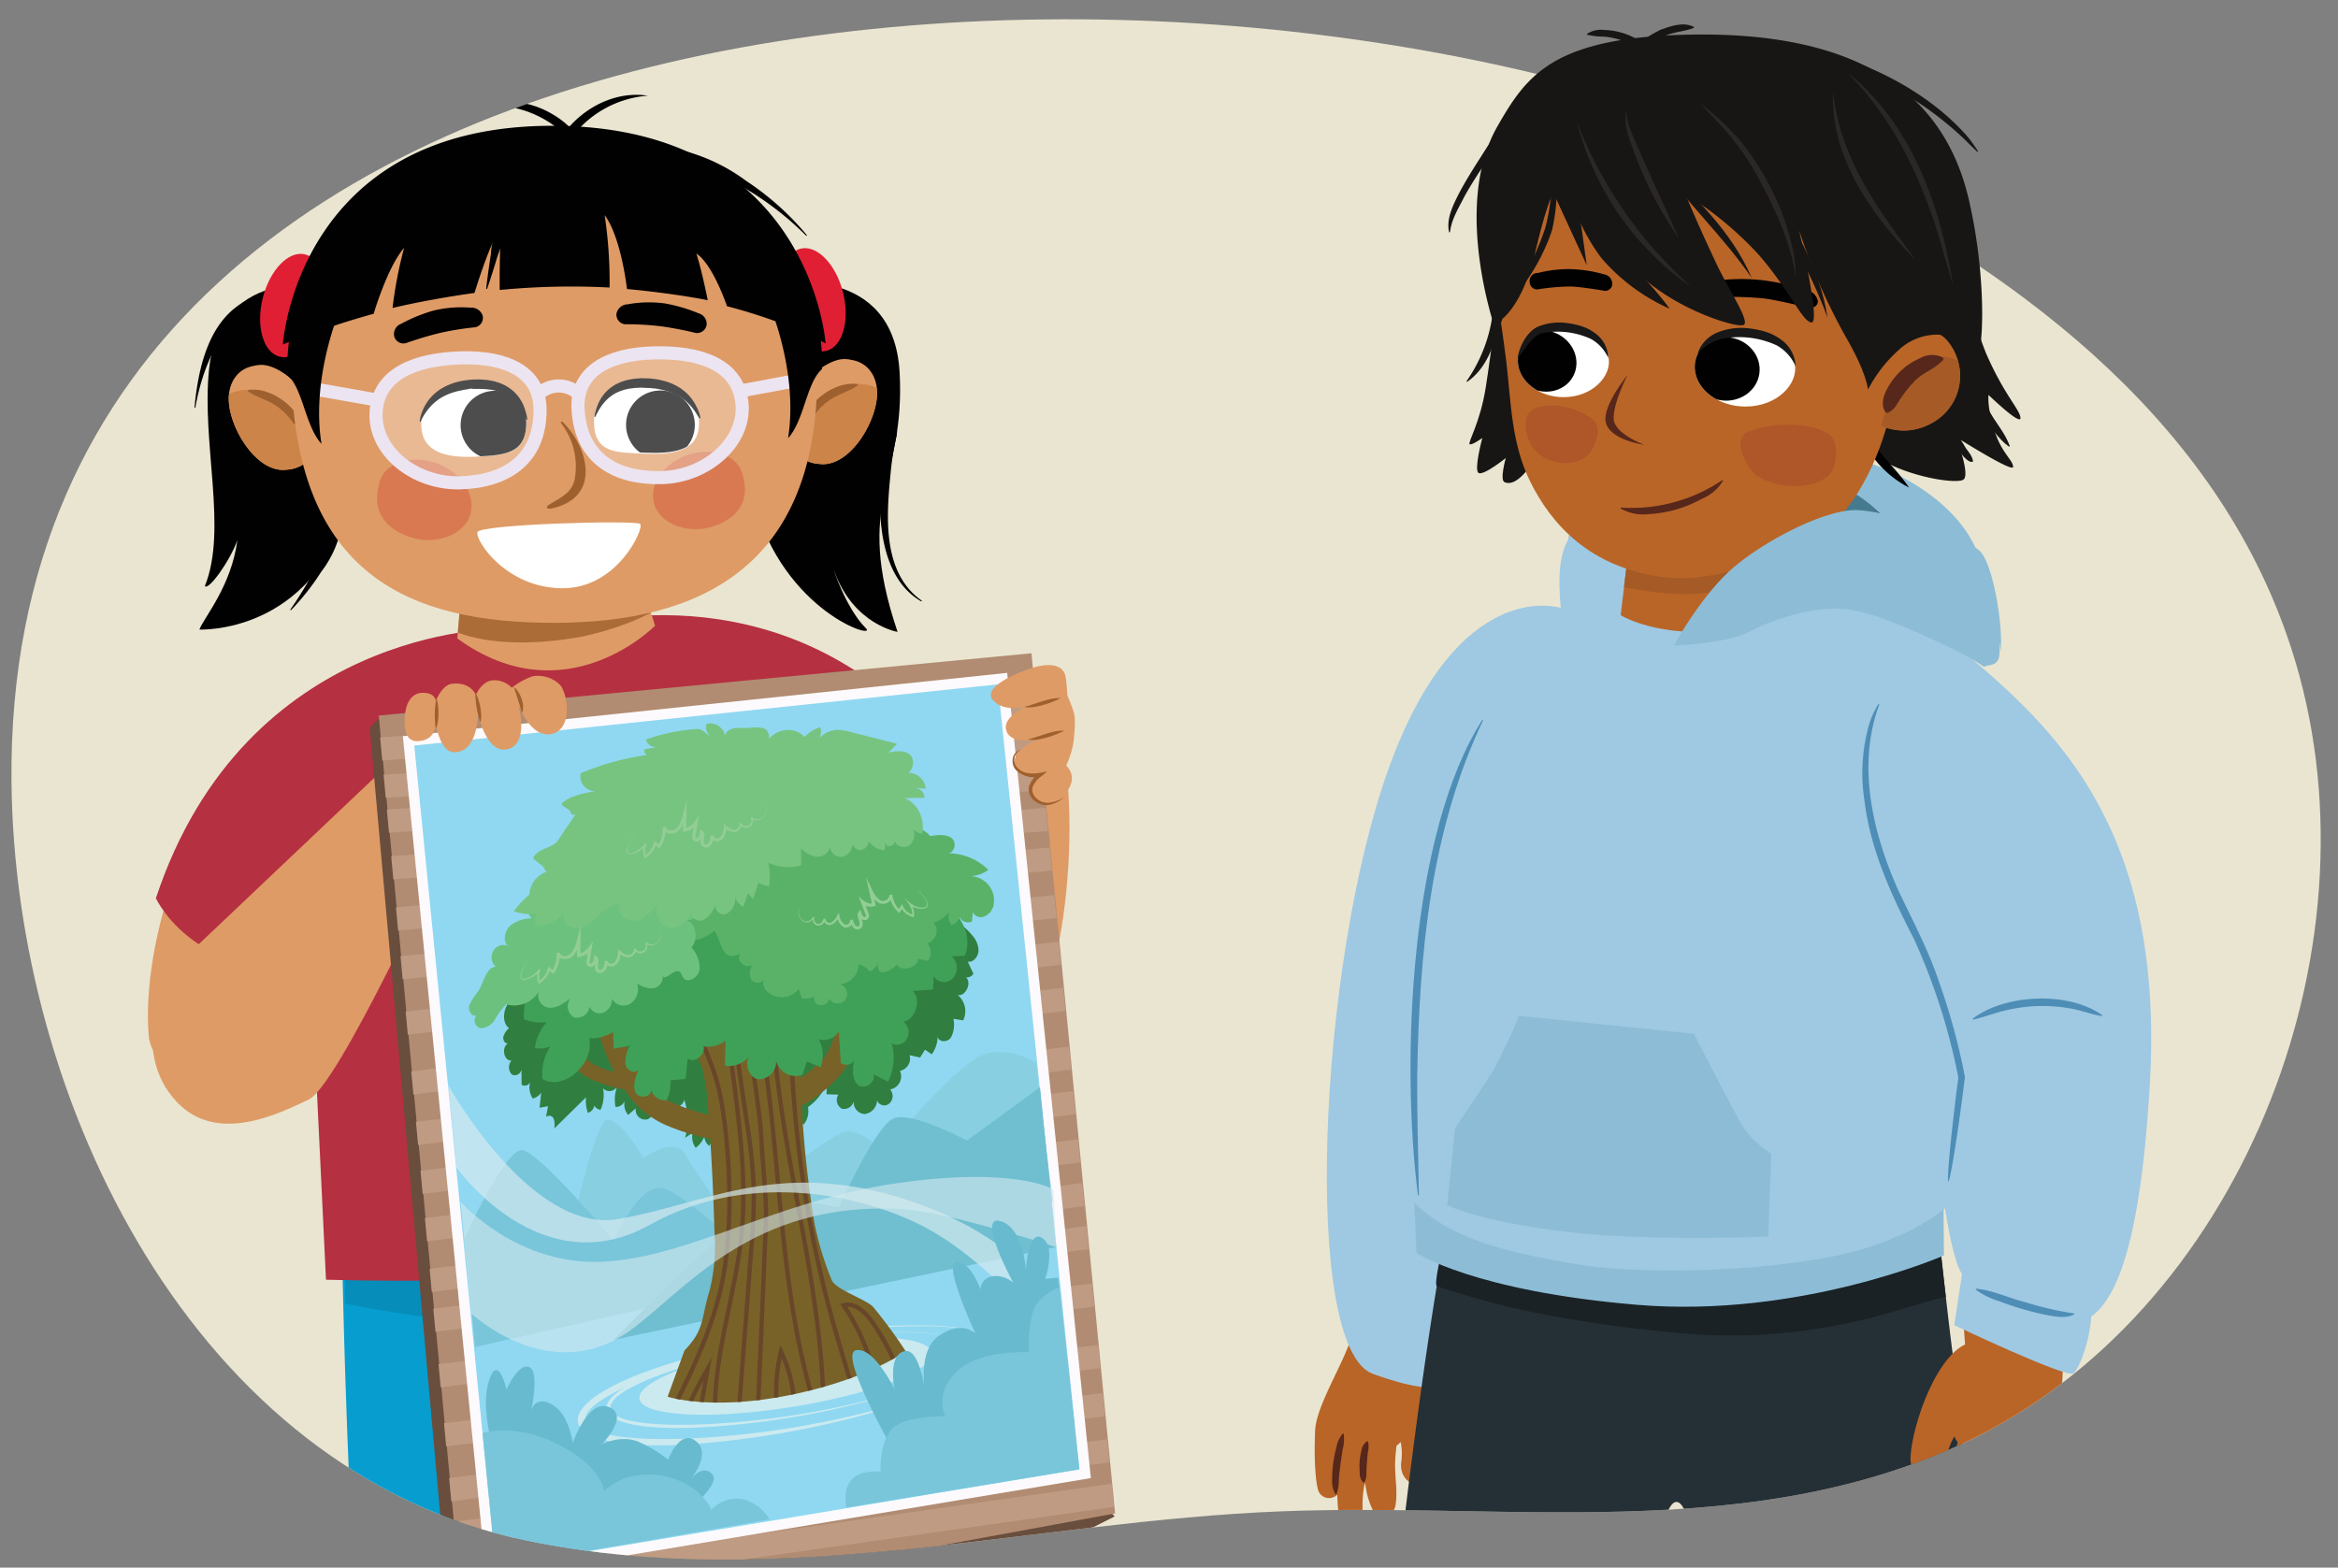 <svg xmlns="http://www.w3.org/2000/svg" xmlns:xlink="http://www.w3.org/1999/xlink" width="380" height="254.84" viewBox="0 0 380 254.84"><rect x="0" y="0" width="380" height="254.84" fill="#808080" stroke="none"/><defs><clipPath id="a"><path d="M376.148-164.088a147.286,147.286,0,0,1-10.586,63.451c-11.22,27.288-38.013,48.267-68.819,53.4-34.69,5.782-69.541-7.423-104.7-9.638C153-59.334,112.683-48.285,75.234-58.913A101.319,101.319,0,0,1,20.739-97.078c-17.471-24.578-22.1-55.608-19.074-85,3.2-31.07,17.97-61.152,44.145-81.019C89.4-296.184,158.363-299.221,212.123-296.35c37.539,2,83.8,10.186,113.824,33.126,28.057,21.437,44.858,54.557,49.171,87.8Q375.85-169.773,376.148-164.088Z" fill="none"/></clipPath><clipPath id="b"><polygon points="283.001 -307.499 331.347 -6.773 87.579 24.361 42.954 -290.628 283.001 -307.499" fill="none"/></clipPath><clipPath id="c"><path d="M255.93,245.85c-15.855.067-31.817-.771-47.5-.164-41.258,1.6-81.272,13.291-122.682,4.78C31.692,239.358,2.344,179.16,1.867,127.021.579-13.821,211.876-16.446,299.885,30.227c32.662,17.322,63.636,41.947,73.858,79.671,12.9,47.6-11.324,105.917-56.774,125.692C297.377,244.114,276.744,245.762,255.93,245.85Z" fill="none"/></clipPath><clipPath id="d"><path d="M137.979,198.66s8.867,51.627,13.726,114.571c0,0-16.085,16.231-34.828,4.169L93.2,204.748Z" fill="none"/></clipPath><clipPath id="e"><path d="M104.494,95.382l1.97,6.338s-14.587,19.427-32.14,2.07l1.105-12.946,26.783-2.786Z" fill="none"/></clipPath><clipPath id="f"><path d="M138.318,58.5a3.376,3.376,0,0,0-.851-.118c-1.628-.132-3.807,1.121-5.065,2.311a13.667,13.667,0,0,0-4.045,6.532,8.665,8.665,0,0,0,.843,6.2,5.413,5.413,0,0,0,3.89,1.992c4.7.679,9.015-6.135,9.434-10.782C142.816,61.416,141.181,58.909,138.318,58.5Z" fill="none"/></clipPath><clipPath id="g"><path d="M41.4,59.453a3.166,3.166,0,0,1,.852-.122c1.626-.137,3.811,1.107,5.072,2.293a13.631,13.631,0,0,1,4.067,6.517,8.651,8.651,0,0,1-.821,6.2,5.413,5.413,0,0,1-3.882,2.007c-4.7.694-9.035-6.1-9.472-10.75C36.913,62.388,38.539,59.874,41.4,59.453Z" fill="none"/></clipPath><clipPath id="h"><path d="M85.529,68.848c-.046,5.061-3.779,5.175-8.482,5.38s-8.227-.755-8.558-4.638c-.405-4.8,3.641-7.486,8.347-7.69S85.575,64.1,85.529,68.848Z" fill="none"/></clipPath><clipPath id="i"><path d="M96.548,68.677c.066,5.059,3.53,4.724,8.235,4.912s8.489-.347,8.8-4.232c.392-4.8-3.664-7.471-8.369-7.658S96.485,63.931,96.548,68.677Z" fill="none"/></clipPath><clipPath id="j"><polygon points="167.579 106.698 181.175 246.522 75.391 265.988 61.498 116.836 167.579 106.698" fill="none"/></clipPath><clipPath id="k"><path d="M111.252,219.536l-2.744,7.522s7.171,2.35,20.092-.314c12.861-2.652,18.583-7.11,18.583-7.11a80.661,80.661,0,0,0-5.269-7.173c-1.129-1.219-5.96-2.765-6.717-4.313a51.819,51.819,0,0,1-2.77-9,172.717,172.717,0,0,1-2.121-19.371,23.674,23.674,0,0,0,5.909-4.618c4.574-4.855,4.288-14.894,4.24-16.024l-3.839.527c.107,2.51-.213,9.653-2.947,12.553a20.2,20.2,0,0,1-3.552,3.01q-.111-4.04-.04-8.1c-3.25-1.33-6.575-2.677-10.13-2.785-2.605-.079-8.349.584-7.921,4.357.189,1.666,1.756,3.524,2.191,5.23a37.157,37.157,0,0,1,.878,6.338c.024.319.043.638.066.956a32.57,32.57,0,0,1-5.912-1.991,10.8,10.8,0,0,1-3.554-2.686l-.033-1.529a10.611,10.611,0,0,1-1.161.027c-3.532-4.973-4.827-11.95-4.844-12.046l-1.676.489-1.677.487a40.415,40.415,0,0,0,3.543,10.344,20.49,20.49,0,0,1-2.838-1.025c-4.494-2.012-5.993-10.053-6.007-10.134l-2.094.608c.068.377,1.715,9.25,7.175,11.691a22.25,22.25,0,0,0,5.415,1.639,15.446,15.446,0,0,0,6.266,5.6,35.58,35.58,0,0,0,7.67,2.433q.485,7.581.691,15.186a29.937,29.937,0,0,1-.822,9.58C113.886,214.546,114.557,216.094,111.252,219.536Z" fill="none"/></clipPath><clipPath id="l"><path d="M283.11,54.062c5.181.518,8.062,2.382,8.6,5.107.616,3.135-2.766,6.938-8.048,6.922-4.355-.012-8.028-2.755-8.209-6.189S278.756,53.627,283.11,54.062Z" fill="#fff"/></clipPath><clipPath id="m"><path d="M253.629,53.445c4.7.446,7.315,2.151,7.809,4.666.568,2.9-2.485,6.433-7.273,6.453-3.947.016-7.286-2.5-7.461-5.67S249.681,53.071,253.629,53.445Z" fill="#fff"/></clipPath></defs><g clip-path="url(#a)"><polygon points="331.347 -6.773 323.347 -3.323 83.208 26.619 39.97 -287.499 42.954 -290.628 331.347 -6.773" fill="#694d3d"/><polygon points="283.093 -308.556 331.439 -7.83 87.671 23.303 43.046 -291.685 283.093 -308.556" fill="#b18c72"/><g clip-path="url(#b)"><polyline points="293.802 -291.573 33.35 -279.944 36.062 -267.488 295.357 -276.72 296.795 -265.665 34.922 -255.545 37.779 -239.67 298.784 -251.586 300.116 -237.963 38.61 -222.026 41.119 -205.48 305.391 -221.606 306.615 -205.416 45.457 -186.582 50.096 -166.02 308.935 -189.525 312.684 -168.927 49.924 -148.739 50.646 -131.732 313.245 -153.242 316.882 -136.414 51.714 -115.414 54.415 -97.807 319.089 -121.139 321.847 -105.991 57.321 -84.245 61.214 -65.203 323.834 -85.63 328.356 -63.932 64.408 -44.852 67.855 -25.694 331.999 -47.069 334.426 -30.584 68.266 -10.44 71.261 8.801 338.405 -15.024" fill="none" stroke="#be9b82" stroke-miterlimit="10" stroke-width="7.429"/></g><polygon points="96.713 2.769 54.206 -282.952 272.671 -300.055 319.132 -22.382 96.713 2.769" fill="#90d7f1" stroke="#fcfafc" stroke-miterlimit="10" stroke-width="3.345"/></g><g clip-path="url(#c)"><rect x="-3.176" y="-3.524" width="389.356" height="262.162" fill="#eae5d0"/><path d="M137.979,198.66s8.867,51.627,13.726,114.571c0,0-16.085,16.231-34.828,4.169L93.2,204.748Z" fill="#079dce"/><path d="M100.473,233.755a577.989,577.989,0,0,0-.815,83.015S88,331.212,63.371,317.157c0,0-6.285-33.052-7.832-116.716l48.041,2.746Z" fill="#079dce"/><path d="M139.2,210.25c-11.921,4.241-43.042,9.58-83.08,1.691l-.188-14.227,81.848-1.978Z" fill="#07779c" opacity="0.4"/><g clip-path="url(#d)"><path d="M146.853,251.988c.212,31.749.395,56.137-2.116,68.817l11.588-5.541Z" fill="#07779c" opacity="0.4"/></g><path d="M61.775,125.986c1.516,8.364-3.566,30.363-17.414,50.929-4.666,4.393-19.6-1.312-20.191-8.524-1.3-15.72,7.37-39.291,16.148-46.149C51.3,113.663,61.17,122.648,61.775,125.986Z" fill="#df9b65"/><path d="M127.107,123.286s16.517,57.773,35.584,51.906-5.025-50.782-19.616-57.936S127.107,123.286,127.107,123.286Z" fill="#df9b65"/><path d="M141.783,198.2c-26.5,8.957-58.559,10.619-88.8,9.837l-3.137-65.177c3.012-21.951,13.638-41.246,41.193-42.982,23.242-1.464,37.85,10.4,41.244,28.786C137.616,157.578,141.783,198.2,141.783,198.2Z" fill="#b53040"/><path d="M80.962,102.241s-41.02-.248-55.624,43.776c0,0,7.249,16.327,34.3,11.121s22.034-32.921,22.034-32.921Z" fill="#b53040"/><path d="M96.356,101.163s39.42-10.128,62.727,29.492c0,0-4.528,14.645-32.069,15.146s-26.853-23.222-26.853-23.222Z" fill="#b53040"/><path d="M104.494,95.382l1.97,6.338s-14.524,14.86-32.14,2.07l1.105-12.946,26.783-2.786Z" fill="#df9b65"/><g clip-path="url(#e)"><path d="M112.379,89.079c-1.021-2.88-3.915-4.641-6.519-3.04-1.854,1.14-3.152,2.4-5.254,3.168a57.763,57.763,0,0,1-9.5,2.848,27,27,0,0,1-10.284-.206c-3.725-.791-7.354-3.355-11.123-2.291-2.184.622-4.192,3.468-3.172,6.059,4.02,10.22,19.515,9.423,27.62,7.949C99.292,102.629,115.518,97.935,112.379,89.079Z" fill="#9e602e" opacity="0.8"/></g><path d="M55.5,85.62a17.256,17.256,0,0,1-3.268,7.3,40.208,40.208,0,0,1-4.954,6.295l-.107-.093a55.057,55.057,0,0,0,4.08-6.777,27.262,27.262,0,0,1,4.12-6.785l.129.059Z" fill="#010101"/><path d="M54.15,46.669s-18.4-4.256-20.185,13.512c-1.207,11.986,3.043,25.872-.664,35.092.589.782,4.109-4.124,5.278-7.458-.966,7.45-5.41,12.548-6.177,14.531,0,0,18.293.868,24.329-20.242S54.15,46.669,54.15,46.669Z" fill="#010101"/><path d="M42.7,48.472c-1.139,4.595.1,8.856,2.763,9.515s5.75-2.524,6.891-7.118-.1-8.855-2.765-9.516S43.844,43.878,42.7,48.472Z" fill="#e01e34"/><path d="M126.66,46.131s18.57-3.424,19.557,14.407-7.6,20.65-.334,42.189c0,0-7.107-1.171-10.258-9.791-.407-1.107,1.773,5.877,5.112,9.2,1.971,1.961-13.334-2.526-18.249-20.727C116.76,60.217,126.66,46.131,126.66,46.131Z" fill="#010101"/><path d="M137.016,47.522c1.156,4.59-.065,8.853-2.729,9.525s-5.757-2.506-6.914-7.095.065-8.854,2.73-9.525S135.859,42.933,137.016,47.522Z" fill="#e01e34"/><path d="M138.318,58.5a3.376,3.376,0,0,0-.851-.118c-1.628-.132-3.807,1.121-5.065,2.311a13.667,13.667,0,0,0-4.045,6.532,8.665,8.665,0,0,0,.843,6.2,5.413,5.413,0,0,0,3.89,1.992c4.7.679,9.015-6.135,9.434-10.782C142.816,61.416,141.181,58.909,138.318,58.5Z" fill="#df9b65"/><path d="M138.318,58.5a3.376,3.376,0,0,0-.851-.118c-1.628-.132-3.807,1.121-5.065,2.311a13.667,13.667,0,0,0-4.045,6.532,8.665,8.665,0,0,0,.843,6.2,3.964,3.964,0,0,0,3.161,1.816,3.412,3.412,0,0,0,.729.176c4.72.558,9.015-6.135,9.434-10.782C142.816,61.416,141.181,58.909,138.318,58.5Z" fill="none"/><g clip-path="url(#f)"><path d="M133.941,64.623a7.79,7.79,0,0,1,8.032-1.768c1,.349,3.864,2.378,2.308,3.629a6.005,6.005,0,0,1,.04,3.018,24.743,24.743,0,0,1-.519,3.182c-.355,2.591-.812,6.216-3.074,7.542a3.64,3.64,0,0,1-4.137-.3,2.5,2.5,0,0,1-4.046.817C128.563,76.32,130,68.566,133.941,64.623Z" fill="#cc8449"/></g><path d="M131.041,67.176c1.317-2.426,4.778-5.125,8.193-4.756.147.015.282.17.137.272-1.106.785-2.888,1.344-4.066,2.045a10.51,10.51,0,0,0-3.222,3.1C131.655,68.4,130.744,67.722,131.041,67.176Z" fill="#9e602e"/><path d="M41.4,59.453a3.166,3.166,0,0,1,.852-.122c1.626-.137,3.811,1.107,5.072,2.293a13.631,13.631,0,0,1,4.067,6.517,8.651,8.651,0,0,1-.821,6.2,5.413,5.413,0,0,1-3.882,2.007c-4.7.694-9.035-6.1-9.472-10.75C36.913,62.388,38.539,59.874,41.4,59.453Z" fill="#df9b65"/><path d="M41.4,59.453a3.166,3.166,0,0,1,.852-.122c1.626-.137,3.811,1.107,5.072,2.293a13.631,13.631,0,0,1,4.067,6.517,8.651,8.651,0,0,1-.821,6.2,3.956,3.956,0,0,1-3.152,1.827,3.744,3.744,0,0,1-.73.18c-4.717.573-9.035-6.1-9.472-10.75C36.913,62.388,38.539,59.874,41.4,59.453Z" fill="none"/><g clip-path="url(#g)"><path d="M45.8,65.563a7.793,7.793,0,0,0-8.039-1.739c-1,.353-3.856,2.39-2.3,3.636a6.019,6.019,0,0,0-.027,3.018,24.362,24.362,0,0,0,.531,3.18c.361,2.59.833,6.214,3.1,7.531a3.64,3.64,0,0,0,4.137-.318,2.5,2.5,0,0,0,4.046.8C51.22,77.241,49.751,69.492,45.8,65.563Z" fill="#cc8449"/></g><path d="M48.708,68.1C47.384,65.683,43.91,63,40.5,63.377c-.148.017-.281.171-.138.275,1.109.778,2.9,1.335,4.077,2.029a10.482,10.482,0,0,1,3.231,3.092C48.1,69.335,49.008,68.651,48.708,68.1Z" fill="#9e602e"/><path d="M132.823,60.791c.056,31.366-19.061,40.417-42.662,40.459S48.2,93.483,47.354,60.943C46.8,39.513,66.418,22.094,90.019,22.054S132.784,39.355,132.823,60.791Z" fill="#df9b65"/><path d="M113.457,54.132a1.439,1.439,0,0,1-.353,0s-2.7-.67-5.509-1.066a47.378,47.378,0,0,0-6.033-.352,1.57,1.57,0,0,1-1.365-1.748,1.923,1.923,0,0,1,1.848-1.5,19.016,19.016,0,0,1,6.105-.124,26.251,26.251,0,0,1,5.379,1.587,1.788,1.788,0,0,1,1.325,1.841A1.568,1.568,0,0,1,113.457,54.132Z" fill="#010101"/><path d="M65.584,55.835a1.7,1.7,0,0,0,.35-.038s2.619-.945,5.375-1.624A46.969,46.969,0,0,1,77.27,53.2a1.569,1.569,0,0,0,1.179-1.878,1.924,1.924,0,0,0-1.993-1.307,19.042,19.042,0,0,0-6.087.5,26.272,26.272,0,0,0-5.187,2.128,1.79,1.79,0,0,0-1.127,1.968A1.566,1.566,0,0,0,65.584,55.835Z" fill="#010101"/><path d="M91.42,68.567c-.135-.134-.352.1-.227.238a11.426,11.426,0,0,1,2.323,8.308c-.2,2.959-2.233,3.631-4.348,4.986-.582.373-.168.7.413.577C97.952,80.9,95.533,72.54,91.42,68.567Z" fill="#9e602e"/><path d="M77.6,86.515c.386-1.314,25.753-1.985,26.455-1.342S100.4,95.75,91.283,95.631,77.212,87.83,77.6,86.515Z" fill="#fff"/><path d="M76.288,84.082c-1.267,3.167-6.091,4.679-10.111,3.072s-5.792-4.4-4.448-8.9c.976-3.269,5.556-4.428,9.573-2.818S77.557,80.915,76.288,84.082Z" fill="#d87952"/><path d="M106.5,82.441c1.263,3.045,5.974,4.512,9.873,2.974s5.6-4.222,4.249-8.549c-.979-3.146-5.446-4.271-9.346-2.733S105.236,79.39,106.5,82.441Z" fill="#d87952"/><path d="M85.529,68.848c-.046,5.061-3.631,5.191-8.335,5.4s-8.374-.772-8.7-4.655c-.405-4.8,3.641-7.486,8.347-7.69S85.575,64.1,85.529,68.848Z" fill="#fff"/><path d="M68.208,68.542a5.4,5.4,0,0,1,.2-1.013,7.973,7.973,0,0,1,.417-1.1,7.194,7.194,0,0,1,.787-1.317,5.375,5.375,0,0,1,.567-.672,5.469,5.469,0,0,1,.687-.638,7.871,7.871,0,0,1,1.714-1.079,9.708,9.708,0,0,1,2.048-.7,6.581,6.581,0,0,1,1.095-.2,10.175,10.175,0,0,1,1.119-.118l1.109-.025,1.118.081c.365.046.726.125,1.082.187.353.08.691.2,1.03.3.328.133.646.279.95.424a9.291,9.291,0,0,1,.84.538,6.33,6.33,0,0,1,1.289,1.279,7.143,7.143,0,0,1,.789,1.315,10.553,10.553,0,0,1,.426,1.262,8.83,8.83,0,0,1,.239,1.155l-.155.025a2.87,2.87,0,0,0-.139-.4c-.076-.159-.22-.46-.368-.741s-.378-.632-.612-.979a8.776,8.776,0,0,0-.924-1.046,4.119,4.119,0,0,0-.588-.482,6.352,6.352,0,0,0-.66-.431c-.221-.142-.5-.227-.74-.35l-.813-.274c-.294-.057-.576-.138-.878-.182-.312-.021-.624-.069-.93-.1-.3-.015-.609-.03-.916-.042l-1.108,0-.283-.051-.187.022-.488.106a5.467,5.467,0,0,0-.965.175,11.154,11.154,0,0,0-1.8.49,9.323,9.323,0,0,0-1.549.757,6.166,6.166,0,0,0-.656.467,4.447,4.447,0,0,0-.588.5,8.868,8.868,0,0,0-.928,1.038c-.249.341-.461.659-.622.935s-.279.5-.352.662-.106.245-.106.245Z" fill="#010101"/><g clip-path="url(#h)"><path d="M86.041,69.107a5.587,5.587,0,1,1-5.6-5.576A5.589,5.589,0,0,1,86.041,69.107Z" fill="#010101"/></g><path d="M96.548,68.677c.066,5.059,3.662,4.888,8.366,5.076s8.358-.511,8.674-4.4c.392-4.8-3.664-7.471-8.369-7.658S96.485,63.931,96.548,68.677Z" fill="#fff"/><path d="M113.678,67.985s-.016.076-.087-.075-.195-.3-.345-.576a9.894,9.894,0,0,0-.613-.889,8.53,8.53,0,0,0-.916-1.013,4.155,4.155,0,0,0-.584-.483,5.717,5.717,0,0,0-.651-.458,9.262,9.262,0,0,0-1.533-.74,11.179,11.179,0,0,0-1.783-.47,5.45,5.45,0,0,0-.956-.142l-.491-.049-.183-.021-.276,0-1.089-.049c-.3.013-.606.027-.9.043-.3.036-.612.086-.919.109-.3.043-.58.125-.87.184-.273.093-.54.185-.8.272-.241.124-.508.208-.731.351a5.87,5.87,0,0,0-.647.432,3.7,3.7,0,0,0-.579.474,8.612,8.612,0,0,0-.909,1.029c-.232.348-.447.664-.594.945s-.277.508-.352.667-.113.249-.113.249l-.153-.024a7.431,7.431,0,0,1,.209-1.008,8.879,8.879,0,0,1,.395-1.115,6.978,6.978,0,0,1,.778-1.316,6.163,6.163,0,0,1,1.27-1.285,9.208,9.208,0,0,1,.827-.54c.3-.148.616-.293.936-.426.336-.1.671-.223,1.019-.3.353-.063.706-.143,1.07-.191.366-.03.733-.056,1.1-.084l1.1.021a9.809,9.809,0,0,1,1.1.113,6.53,6.53,0,0,1,1.083.2,9.612,9.612,0,0,1,2.028.689,7.8,7.8,0,0,1,1.7,1.072,5.64,5.64,0,0,1,.682.639,4.936,4.936,0,0,1,.562.669,7.2,7.2,0,0,1,.784,1.313,6.41,6.41,0,0,1,.4.934,4.543,4.543,0,0,1,.19.843Z" fill="#010101"/><g clip-path="url(#i)"><path d="M101.756,69.082a5.587,5.587,0,1,0,5.577-5.6A5.585,5.585,0,0,0,101.756,69.082Z" fill="#010101"/></g><g opacity="0.3"><path d="M87.777,66.6c.013,8.29-5.718,11.7-13.017,11.89S60.7,73.361,61.133,66.921c.423-6.29,6.6-8.554,13.9-8.745S87.764,60.469,87.777,66.6Z" fill="#fff"/></g><g opacity="0.3"><path d="M93.948,66.44c.417,8.281,6.319,11.385,13.619,11.2s13.775-5.854,13.007-12.26c-.753-6.261-7.036-8.2-14.337-8.01S93.642,60.314,93.948,66.44Z" fill="#fff"/></g><path d="M87.777,66.6c.013,8.29-5.718,11.7-13.017,11.89S60.7,73.361,61.133,66.921c.423-6.29,6.6-8.554,13.9-8.745S87.764,60.469,87.777,66.6Z" fill="none" stroke="#ece4f1" stroke-miterlimit="10" stroke-width="2.131"/><path d="M93.948,66.44c.417,8.281,6.319,11.385,13.619,11.2s13.775-5.854,13.007-12.26c-.753-6.261-7.036-8.2-14.337-8.01S93.642,60.314,93.948,66.44Z" fill="none" stroke="#ece4f1" stroke-miterlimit="10" stroke-width="2.131"/><path d="M93.919,63.933a4.684,4.684,0,0,0-6.408.168" fill="none" stroke="#ece4f1" stroke-miterlimit="10" stroke-width="2.131"/><line x1="120.46" y1="63.536" x2="129.828" y2="61.798" fill="none" stroke="#ece4f1" stroke-miterlimit="10" stroke-width="2.131"/><line x1="61.486" y1="65.069" x2="49.91" y2="63.027" fill="none" stroke="#ece4f1" stroke-miterlimit="10" stroke-width="2.131"/><path d="M55.176,50.736c.459-1.383-4.753,10.34-2.918,21.426-2.67-2.923-3.006-9-5.558-11.218,0,0-.272-5.947,1.42-10.326A39.971,39.971,0,0,1,55.176,50.736Z" fill="#010101"/><path d="M125.088,49.827c-.462-1.38,4.792,10.324,2.994,21.417,2.66-2.933,2.975-9.011,5.519-11.237,0,0,.251-5.947-1.456-10.322A40.026,40.026,0,0,0,125.088,49.827Z" fill="#010101"/><path d="M65.681,40.293A68.58,68.58,0,0,0,63.8,50.067c4.189-1,9.444-1.915,13.326-2.443,0,0,2.289-7.688,4.414-11.063-.41,4.229-.323,10.58-.323,10.58a121.042,121.042,0,0,1,17.861-.4,73.27,73.27,0,0,0-.8-11.763c2.7,3.625,3.627,12.01,3.627,12.01,4.12.365,9.724,1.121,13.125,1.816,0,0-.907-4.64-1.843-7.578,2.7,1.76,4.97,8.552,4.97,8.552,10.288,2.68,16.032,6.066,16.032,6.066S131.772,20.606,90.015,20.45,45.973,56,45.973,56a138.241,138.241,0,0,1,14.76-4.992S62.972,43.4,65.681,40.293Z" fill="#010101"/><path d="M145.685,69.333a3.647,3.647,0,0,1-.075,1.976,47.587,47.587,0,0,0-.854,5.564c-.688,7-1.433,16.219,5.074,20.782l-.069.124c-6.789-3.848-7.257-14.172-6.413-21.094A22.423,22.423,0,0,1,145,71.1a3.814,3.814,0,0,0,.549-1.74l.14-.027Z" fill="#010101"/><path d="M79.016,46.953c.209-1.912.489-3.807.78-5.7a11.1,11.1,0,0,1,1.749-5.48l.139.032a11.086,11.086,0,0,1-.78,5.7c-.552,1.834-1.115,3.665-1.749,5.48l-.139-.031Z" fill="#010101"/><path d="M105.3,15.555a17.107,17.107,0,0,0-12.666,7.176l-.6-.619a17.094,17.094,0,0,0-14.765-4.741,14.7,14.7,0,0,1,12.4,1.117A14.323,14.323,0,0,1,93.1,21.2l-1.1.044c3.135-3.945,8.246-6.471,13.3-5.689Z" fill="#010101"/><path d="M109.165,24.057a29.76,29.76,0,0,1,12.123,5.359,44.925,44.925,0,0,1,9.873,8.839l-.106.094a49.749,49.749,0,0,0-10.372-7.972c-3.845-2.125-7.718-4.011-11.562-6.185l.044-.135Z" fill="#010101"/><path d="M42.063,48.413c-5.962,4.053-9.121,10.923-10.312,17.86l-.142-.018c.575-6.085,2.135-13.619,7.776-17.019a7.079,7.079,0,0,1,2.638-.96l.04.137Z" fill="#010101"/><path d="M131.774,125.72c1.54,2.861,1.553,6.052,2.265,9.132.348,3.141,1.332,6.163.855,9.37l-.195.033c-1.5-2.873-1.564-6.051-2.265-9.132-.338-3.144-1.372-6.161-.856-9.37l.2-.033Z" fill="#882330"/><path d="M50.131,136.619c1.1,2.909.647,5.924.9,8.932-.116,3.014.412,6-.53,8.96l-.2,0c-1.062-2.915-.658-5.924-.9-8.931.127-3.016-.451-6.008.531-8.961l.2,0Z" fill="#882330"/><path d="M161.173,117.668c-.5.949-12.777,29.42-14.127,39.422s5.947,22.69,16,15.966,12.971-39.983,9.191-53.336Z" fill="#df9b65"/><path d="M158.817,130.705c-3.77,6.8-6,14.394-7.915,21.9-.439,2.473-1.379,5.17-.661,7.644l-.062.035c-2.111-5.638,4.717-25.056,8.638-29.578Z" fill="#9e602e"/><path d="M27.261,158.278l37.193-35.267,7.432,16.466s-16.9,36.981-21.7,39.265-14.82,7.3-21.351.5C20.673,170.742,27.261,158.278,27.261,158.278Z" fill="#df9b65"/><polygon points="181.175 246.522 177.711 248.266 73.424 267.139 60.098 118.377 61.498 116.836 181.175 246.522" fill="#694d3d"/><polygon points="167.643 106.196 181.239 246.034 75.451 265.492 61.559 116.324 167.643 106.196" fill="#b18c72"/><g clip-path="url(#j)"><polyline points="171.861 114.16 56.979 122.094 57.968 128.088 172.181 121.174 172.54 126.385 57.235 133.865 58.224 141.487 173.063 133.01 173.315 139.417 58.269 149.968 59.087 157.885 175.191 147.054 175.334 154.644 60.678 166.889 62.367 176.66 175.952 162.066 177.069 171.656 61.969 184.912 61.974 193.007 176.939 178.975 178.092 186.77 62.146 200.754 63.021 209.072 178.672 193.848 179.487 200.845 64.06 215.452 65.433 224.395 179.851 210.258 181.258 220.224 66.468 233.947 67.635 242.908 182.402 227.949 183.039 235.504 67.531 250.075 68.494 259.048 184.353 242.591" fill="none" stroke="#be9b82" stroke-miterlimit="10" stroke-width="3.777"/></g><polygon points="79.821 255.688 66.405 120.443 162.945 110.317 176.371 239.573 79.821 255.688" fill="#90d7f1"/><path d="M79.065,256.677,65.476,119.685l98.226-10.3,13.6,130.9ZM67.335,121.2,80.578,254.7l94.865-15.834L162.187,111.252Z" fill="#fcfafc"/><path d="M92.234,202.631c.279-.814,4.3-20.544,6.512-20.618s5.85,6.244,5.85,6.244,5.063-3.773,6.855-.5,11.633,16.927,11.633,16.927Z" fill="#87cfe1"/><path d="M112.655,202.272s21.8-17.96,24.736-18.327,6.155,3.275,6.155,3.275,11.289-13.5,15.731-15.516,9.1,1.051,9.1,1.051l2.715,22.565-57.936,12.3Z" fill="#87cfe1"/><path d="M75.515,201.258s6.607-14.633,9.386-14.291,14.874,14.677,14.874,14.677,3.958-9.242,7.879-8.514S125.86,208,125.86,208L77.21,218.98Z" fill="#79c6db"/><path d="M99.715,217.809s21.8-22.306,25.723-22.715,10.892,1.216,10.892,1.216,5.961-13.334,8.925-14.506,11.909,3.612,11.909,3.612l11.872-8.671,2.639,25.99Z" fill="#6fbfd1"/><path d="M123.2,176.369a7.35,7.35,0,0,0-.233,3.612,2.394,2.394,0,0,0,2.457-1.017l.387,2.214a2.009,2.009,0,0,0,1.326-.76l.429,2.532a1.93,1.93,0,0,0,1.636-1.689,2.888,2.888,0,0,0,1.447,1.526,3.444,3.444,0,0,0,.667-2.806,8.632,8.632,0,0,0,3.083-3.941l-.069,1.854,1.933.055a1.617,1.617,0,0,0,.561,2.286,1.591,1.591,0,0,0,1.942-1.3,1.916,1.916,0,0,0,1.747,2.174,2.3,2.3,0,0,0,2.035-2.209,1.263,1.263,0,0,0,1.991.5,1.655,1.655,0,0,0,.136-2.3,2.159,2.159,0,0,0,1.6-3.018,2.031,2.031,0,0,0,1.564-2.546l1.715.384.786-1.28,1.094.76a5.046,5.046,0,0,0,.973-3.016c-.02,1.052,1.524,1.163,2.136.3a4.413,4.413,0,0,0,.414-3.063l1.588.259a3.423,3.423,0,0,0-.9-4.142c1.258.361,2.386-2.021,1.348-2.847a1.241,1.241,0,0,0,1.213-.6l-.923-1.977c.815.248,1.691-.737,1.758-1.7a3.672,3.672,0,0,0-.98-2.5c-3.307-4.114-8.957-4.846-14.148-4.451a49.829,49.829,0,0,0-18.407,5.167" fill="#317f40"/><path d="M84.348,161.975c-2.142.158-3.3,3.861-1.619,5.176a2.883,2.883,0,0,0-.918,1.387c-.108.557.291,1.209.8,1.064-1.181.582-.733,2.946.529,2.791a1.7,1.7,0,0,0,.066,2.295,1.092,1.092,0,0,0,1.545-1.149l.031,2.81a.963.963,0,0,0,1.379-.431,3.28,3.28,0,0,0,.427,2.657,2.307,2.307,0,0,0,1.374-.937l-.265,2.438,1.378-.243-.327,1.741a.783.783,0,0,1,1.24.3,2.884,2.884,0,0,1,.083,1.6l5.173-5.1a5.861,5.861,0,0,0,.309,2.549,1.548,1.548,0,0,0,.928-2.129,1.319,1.319,0,0,0,1.125,1.621,5.8,5.8,0,0,0,.407-3.481,1.43,1.43,0,0,0,2.3-.319,6.038,6.038,0,0,0-.265,3.336,1.52,1.52,0,0,0,1.55-1.274,2.731,2.731,0,0,0,.491,2.573l1.257-1.083a1.548,1.548,0,0,0,1.97,1.77,1.94,1.94,0,0,0,.647-2.863,1.2,1.2,0,0,0,2.214-.1c.231,1.518,2.735,1.362,3.025-.187a10.08,10.08,0,0,1,.143,6.181l1.237-.823a2.969,2.969,0,0,0,.49,2.449,4.345,4.345,0,0,0,1.415-1.839,1.981,1.981,0,0,0,.774,1.52,3.319,3.319,0,0,0,.424-3.024c.616.819,2.041-.073,2.214-1.175a4.3,4.3,0,0,0-.987-2.952,2.937,2.937,0,0,0,3.48-1.143l.713,1.413,1.792-2.362a1.349,1.349,0,0,0,1.8,1.128,1.79,1.79,0,0,0,.862-2.23c.214.845,1.456.744,1.981.013a4.256,4.256,0,0,0,.508-2.608c.582.549,1.624-.011,1.957-.836a4.242,4.242,0,0,0-.03-2.573c-2.244-9.318-8.655-17.018-16.9-20.265" fill="#317f40"/><path d="M151.476,220.05c.125,2.848-10.342,6.774-23.437,8.78-13.158,2.016-23.988,1.332-24.131-1.538s10.469-6.825,23.645-8.818C140.665,216.49,151.35,217.2,151.476,220.05Z" fill="#cbeaef"/><path d="M157.794,219.51c-.4,3.544-10.2,6.28-13.311,7.307a136.065,136.065,0,0,1-30.921,5.243c-19.565.875-19.873-5.447-1.492-10.631a135.779,135.779,0,0,1,30.984-4.847c3.064-.012,13.906-.541,14.74,2.928Zm0,0c-.806-3.451-11.751-2.877-14.737-2.845a135.625,135.625,0,0,0-30.851,5.23c-17.48,5.189-17.659,10.276,1.338,9.681a135.581,135.581,0,0,0,30.915-4.838c3.15-1.021,12.908-3.688,13.335-7.228Z" fill="#cbeaef"/><path d="M162.1,219.047c-.311,4.24-11.415,7.718-15.039,9a147.219,147.219,0,0,1-35.632,6.794c-22.767,1.235-23.265-6.852-2.064-13.319a146.819,146.819,0,0,1,35.773-6.006c3.58-.051,16.051-.647,16.962,3.526Zm0,0c-.951-4.166-13.427-3.437-16.954-3.361a146.6,146.6,0,0,0-35.485,6.765c-19.516,6.436-19.818,12.136,1.725,11.428a146.4,146.4,0,0,0,35.625-5.983c3.667-1.264,14.73-4.622,15.089-8.849Z" fill="#cbeaef"/><path d="M111.252,219.536l-2.744,7.522s7.171,2.35,20.092-.314c12.861-2.652,18.583-7.11,18.583-7.11a80.661,80.661,0,0,0-5.269-7.173c-1.129-1.219-5.96-2.765-6.717-4.313a51.819,51.819,0,0,1-2.77-9,172.717,172.717,0,0,1-2.121-19.371,23.674,23.674,0,0,0,5.909-4.618c4.574-4.855,4.288-14.894,4.24-16.024l-3.839.527c.107,2.51-.213,9.653-2.947,12.553a20.2,20.2,0,0,1-3.552,3.01q-.111-4.04-.04-8.1c-3.25-1.33-6.575-2.677-10.13-2.785-2.605-.079-8.349.584-7.921,4.357.189,1.666,1.756,3.524,2.191,5.23a37.157,37.157,0,0,1,.878,6.338c.024.319.043.638.066.956a32.57,32.57,0,0,1-5.912-1.991,10.8,10.8,0,0,1-3.554-2.686l-.033-1.529a10.611,10.611,0,0,1-1.161.027c-3.532-4.973-4.827-11.95-4.844-12.046l-1.676.489-1.677.487a40.415,40.415,0,0,0,3.543,10.344,20.49,20.49,0,0,1-2.838-1.025c-4.494-2.012-5.993-10.053-6.007-10.134l-2.094.608c.068.377,1.715,9.25,7.175,11.691a22.25,22.25,0,0,0,5.415,1.639,15.446,15.446,0,0,0,6.266,5.6,35.58,35.58,0,0,0,7.67,2.433q.485,7.581.691,15.186a29.937,29.937,0,0,1-.822,9.58C113.886,214.546,114.557,216.094,111.252,219.536Z" fill="#786228"/><g clip-path="url(#k)"><path d="M112.962,166.785c2.212,5.1,3.623,7.923,4.475,13.4,1.348,8.671,1.684,20.242-.181,28.823-1.707,7.856-5.395,15.144-9.048,22.336l2.483.138a62.457,62.457,0,0,1,4.318-8.922l-1.434,8.16a8.676,8.676,0,0,0,2.643-.67c-.236-9.955,3.353-19.612,4.318-29.526.814-8.365-.25-16.782-1.312-25.118l-1.111-8.713c.829.1,1.136,1.1,1.254,1.912l1.995,13.7a93.6,93.6,0,0,1,1.159,10.966,93.585,93.585,0,0,1-.4,9.629L119.8,233.185l3.226-.238,1.444-33.617c.2-4.589-.486-9.39-.715-13.978-.31-6.244-1.986-13.513-2.232-19.759,1.248.47,2.233,3.517,2.436,4.813,3.172,20.217,2.612,39.329,8.682,58.9-.7.659-2.451,1.915-2.977,1.119a5.586,5.586,0,0,1-.618-2.744,22.3,22.3,0,0,0-2.117-7.982,28.938,28.938,0,0,0,.624,15.545l5.573-2.14a1.176,1.176,0,0,0,.565-.354,1.124,1.124,0,0,0,.144-.639c.475-22.007-7.1-43.458-8.232-65.441l2.876-.288a191.306,191.306,0,0,0,7.155,49.441c.634,2.248,1.308,4.484,1.983,6.72a5.567,5.567,0,0,0,1.717,3.07c.973.71,2.693.507,3.03-.636A33.433,33.433,0,0,0,137.1,212.19c1.847-.5,3.536,1.129,4.625,2.672a35.089,35.089,0,0,1,5.271,11.3" fill="none" stroke="#68462a" stroke-miterlimit="10" stroke-width="0.7"/></g><path d="M88.857,166.157a8.051,8.051,0,0,0-1.926,4.213,4.337,4.337,0,0,0,2.538-.281,8.078,8.078,0,0,0-1.3,5.313c3.387,2.032,8.535-2.463,7.581-6.617a6.615,6.615,0,0,0,3.888-1l.095,2.692L102.4,170a4.988,4.988,0,0,0-.744,3.035c.207,1.01,1.509,1.636,2.162.811-.519,1.206-1.04,2.624-.515,3.738s2.592.838,2.521-.446a2.354,2.354,0,0,0,2.5,1.744,5.866,5.866,0,0,0,.638-3.247l2.487-.248.316-3.359c.983.942,2.948-.513,2.589-1.917a4.753,4.753,0,0,0,3.567-.929l-.1,4.075a4.283,4.283,0,0,0,3.863-1.426c-.685,1.485.19,3.433,1.629,3.627a2.857,2.857,0,0,0,2.829-3.022,3.254,3.254,0,0,0,4.28,2.29l.731-2.156,2.233.914a5.53,5.53,0,0,0-.31-4.546,2.894,2.894,0,0,0,3.265-1.231l.312,5.107a1.48,1.48,0,0,0,2.207-.53c-.339,1.463-.417,3.224.6,4.1s3.115-.553,2.451-1.779l2.427,1.242a8.785,8.785,0,0,0,.6-6.21,1.859,1.859,0,0,0,2.5-.846,2.071,2.071,0,0,0-.629-2.684c1.986-.287,3.024-3.686,1.526-5l3.315-.252.1-2.155a1.967,1.967,0,0,0,3.158.282,2.5,2.5,0,0,0-.218-3.51l2.137-.11c1.743-4.569-2.457-8.543-6.132-10.837l-.717-.448c-3.479-2.171-7.265-4.416-11.4-3.85a5.415,5.415,0,0,0-4.51,3.193,3.212,3.212,0,0,0-4.4-.181,4.319,4.319,0,0,0-1.131,4.818c-1.449-.4-3.09,1.544-2.618,3.1-1.313-1.454-3.965-.981-5.012.9a3.077,3.077,0,0,0-5.3-1.835,1.675,1.675,0,0,0-1.927-2.028,5.469,5.469,0,0,0-2.784,2.04l-3.052,3.424a7.058,7.058,0,0,0-5.366-1.9,4.464,4.464,0,0,0-3.7,4.455c-.534-3.5-5.868-4.029-7.4-.722a1.928,1.928,0,0,0-2.7-1.184,2.549,2.549,0,0,0-1.042,3.138c-1.982-4.1-2.5,7.811-2.525,8.231A7.313,7.313,0,0,0,88.857,166.157Z" fill="#3fa058"/><path d="M120.4,154.993c-.963.992.7,2.642,1.875,1.867a2.624,2.624,0,0,0-.193,2.368c.428.69,1.88.712,2.115-.09-.662,1.388.864,2.806,2.478,2.939a3.341,3.341,0,0,0,3.142-1.356l.524,1.6a3.228,3.228,0,0,0,2.057-.411,1.1,1.1,0,0,0,.94,1.511,1.381,1.381,0,0,0,1.477-1.292c-.035,1.042,1.815,1.332,2.533.469a1.762,1.762,0,0,0-.736-2.634,3.159,3.159,0,0,0,2.914-3.151,2.561,2.561,0,0,1,1.813,1.134,3.132,3.132,0,0,0,1.387-1.373,1.615,1.615,0,0,0,.394,1.49,3.187,3.187,0,0,0,2.616-1.31c.644,1.334,3.493.59,3.452-.9l1.61.372a2.247,2.247,0,0,0-.088-2.884c1.454-.42,2.056-2.4,1-3.286a5.54,5.54,0,0,0,2.687-1.953,2,2,0,0,0,.269,2.244,1.841,1.841,0,0,0,1.3-1.225,1.53,1.53,0,0,0,2.009.68l.2-2.054c-.332.776.665,1.526,1.548,1.324a2.569,2.569,0,0,0,1.738-1.8,3.94,3.94,0,0,0-3.854-4.837,5.135,5.135,0,0,0,3.023-1.035,9.34,9.34,0,0,0-6.677-2.684c1.213.037,1.623-1.783.717-2.465s-2.281-.525-3.5-.334a3.869,3.869,0,0,0-4.972-.919c.649-1.109-1.239-1.8-2.587-1.76l-4.8.145a22.719,22.719,0,0,0-2.754.194,23.388,23.388,0,0,0-3.194.8l-7.335,2.21c-.883.266-1.884.63-2.222,1.414s.827,1.726,1.434,1.075a28.226,28.226,0,0,0-6.591.8,4.234,4.234,0,0,0-2.444,1.255c-.545.717-.279,1.907.644,1.989-.841-.695-2.421.285-2.472,1.349a3.01,3.01,0,0,0,1.819,2.465c-1.936-.395-4.124,1.532-3.728,3.285a2.8,2.8,0,0,0-2.244,1.3,1.421,1.421,0,0,0,.745,2.029c.835.265,1.964-.494,1.8-1.284.29,1.409,3.4-.457,3.815-.938C117.28,152.453,117.029,156.747,120.4,154.993Z" fill="#5ab268"/><path d="M91.591,140.311a2.024,2.024,0,0,0,.184,2.536,1.1,1.1,0,0,0-1.217.847l1.042.991c-.713-.093-1.8.242-1.627,1a2.3,2.3,0,0,0-3.6-.4,2.9,2.9,0,0,0,.025,4,5.912,5.912,0,0,0-3.391,1.127c-.955.832-1.351,2.582-.465,3.366a1.85,1.85,0,0,0-2.361.818,2.082,2.082,0,0,0,.415,2.585c-1.56.023-1.941,2.442-2.823,3.918a11.385,11.385,0,0,0-1.485,2.3c-.271.883.438,2.063,1.192,1.612a1.3,1.3,0,0,0,.674,2.15,2.846,2.846,0,0,0,2.329-1.488,11.651,11.651,0,0,1,1.782-2.4,4.7,4.7,0,0,0,5.37-2.179,1.97,1.97,0,0,0,1.673,2.738c1.229.06,2.388-.773,3.44-1.568a2.111,2.111,0,0,0,.492,3.1,2.025,2.025,0,0,0,2.573-1.7,1.8,1.8,0,0,0,2.2.98,2.382,2.382,0,0,0,1.472-2.253,2.134,2.134,0,0,0,2.981.766,2.87,2.87,0,0,0,1.087-3.29,4.127,4.127,0,0,0,2.561.807,1.9,1.9,0,0,0,1.608-2.1c.234,1.088,1.78-1.1,2.686-.625.321.17.4.626.6.947.676,1.083,2.5.053,2.708-1.3a4.834,4.834,0,0,0-1.341-3.558c1.259-1.414.7-4.1-.951-4.567,1.341.612,3.007-1.6,2.189-2.905,1.54,1.22,4.243-.973,3.714-3.011.927.706,1.976-1.329,1.374-2.382s-1.838-1.44-2.575-2.381c.821.195,1.468-1.168,1.063-1.965a2.3,2.3,0,0,0-2.2-1.019l.377-1.056c-2.767-.9-6.068-1.706-8.488.342a1.7,1.7,0,0,0-1.286-2.174c-.673-.11-1.173.365-1.783.466-.38.062-1.478-.09-1.7-.022-1.728.535-1.568,1.372-2.969,2.3-1.952,1.288-5.39.106-5.3,4.054A1.87,1.87,0,0,0,91.591,140.311Z" fill="#6bc17d"/><path d="M104.989,120.228a1.678,1.678,0,0,0,2.028,1.179l-2.264.4c-.226.566.448,1.184.92.845A44.134,44.134,0,0,0,94.385,125.7a2.406,2.406,0,0,0,2.658,2.907c-1.446.136-4.721.809-5.718,2.034-.279.341,1.311.891,1.374,1.324s.636.7.887.33c-.529.9-2.209,3.194-2.738,4.1-1.041,1.68-3.117,1.288-4.157,2.97-.213.343,1.751,1.409,1.789,1.806s.5.705.78.426a4.12,4.12,0,0,0-3.215,3.854,14.618,14.618,0,0,0-2.529,2.682,7.308,7.308,0,0,0,3.5.407l.01,1.958a5.361,5.361,0,0,0,4.637-2.215,2.065,2.065,0,0,0,2.1,2.615c1.294-.075,2.438-1.047,3.467-1.984a6.756,6.756,0,0,1,3.433-2.08,2.348,2.348,0,0,0,2.6,2.905c1.519-.239,2.747-1.62,3.626-3.053-.66,1.712.322,3.818,1.921,4.128s3.394-1.258,3.52-3.072c-.5,1.14.859,2.263,1.934,1.842a4.3,4.3,0,0,0,2.084-2.868A1.4,1.4,0,0,0,118,148.593a2.764,2.764,0,0,0,1.467-2.827,2.722,2.722,0,0,0,1.351,1.649l.742-2.217.833,1,.842-2.658,1.736.591a9.656,9.656,0,0,0-.1-3.88,7.782,7.782,0,0,0,5.34.427l-.024-2.746a4.886,4.886,0,0,0,2.489,1.346,2.083,2.083,0,0,0,2.228-1.652,1.8,1.8,0,0,0,2.016,1.656,2.288,2.288,0,0,0,1.662-2.348,1.3,1.3,0,0,0,1.286,1.274,1.576,1.576,0,0,0,1.335-1.428,3.428,3.428,0,0,0,2.593,1.435,4.924,4.924,0,0,0-.293-2.483,2.314,2.314,0,0,0,.695,1.738c.506.331,1.412-.283,1.156-.872a1.611,1.611,0,0,0,2.437.8,2.164,2.164,0,0,0,.47-2.87,2.175,2.175,0,0,0,1.618,1c.51-2.453-.8-5.066-2.89-5.772l3.276-.076a1.675,1.675,0,0,0-1.509-1.585l1.718.11a2.9,2.9,0,0,0-3.49-2.522c1.188.342,1.9-1.975,1.019-2.885s-2.316-.717-3.562-.469l1.366-1.419-7.667-1.934a6.876,6.876,0,0,0-2.374-.311,4.1,4.1,0,0,0-2.582,1.36,2.3,2.3,0,0,0,.123-1.835,7.144,7.144,0,0,0-2.58,1.615c-1.543-1.792-4.685-1.405-6.078.752.694-.553.275-1.83-.482-2.147a6.111,6.111,0,0,0-2.46-.056c-1.432.025-3.385-.314-3.88,1.209a2.43,2.43,0,0,0-3-1.877,2.075,2.075,0,0,0,.731,2.132c-1.793-1.245-1.181-1.464-3.489-1.2A29.673,29.673,0,0,0,104.989,120.228Z" fill="#76c480"/><path d="M103.193,135.315c-.45.875-1.45,2.277-1.139,3.248.147.222.467.143.738.055a4.132,4.132,0,0,0,2.062-1.553l.252.153a2.524,2.524,0,0,0-.079,2l-.256-.082a3.737,3.737,0,0,0,1.5-2.133l.084-.317.253.215.644.549-.324.043a4.863,4.863,0,0,0,.758-2.992l.484-.074c.191.795,1.37.7,1.828.166.968-1.027,1.178-3.206,1.6-4.552l-.029,2.263-.032,2.6-.308-.279c1.086-.073,1.788-1.193,2.345-2.008-.091.581-.273,1.748-.365,2.328-.054.37-.133.8-.168,1.121,0,.156.022.165.079.188.6.034.59-.935.686-1.423l.352.259c.743.5-.1,1.774.416,2.195.692.119.882-.884.9-1.474l.485.006c-.013.472.793.633,1.139.226a2.976,2.976,0,0,0,.532-2.153c.491.428,1.092,1.058,1.722,1.015.457-.03.952-.561.81-1l.3-.121a.881.881,0,1,0,1.553-.822l.156-.137a1.361,1.361,0,0,0,2.017-.2,1.753,1.753,0,0,0-.081-2.21,1.751,1.751,0,0,1-.884,2.921,1.394,1.394,0,0,1-1.2-.362l.156-.137a1.146,1.146,0,0,1-1.31,1.719,1.3,1.3,0,0,1-.693-.625l.3-.122a1.224,1.224,0,0,1-1.084,1.466,2.454,2.454,0,0,1-1.683-.773l.335-.157c.076.976-.422,2.612-1.728,2.394a.969.969,0,0,1-.833-.889l.485.006a3.331,3.331,0,0,1-.274,1.269c-.667,1.212-2.094.719-1.771-.706.059-.4.087-.817-.066-.9l.414-.173a2.022,2.022,0,0,1-.5,1.227.729.729,0,0,1-1.268-.521c.083-.736.235-1.62.336-2.34l.507.2a3.015,3.015,0,0,1-2.366,1.3c.011,0,.049-2.785.06-2.916l.525.071a5.529,5.529,0,0,1-1.2,2.59c-.715.8-2.385.8-2.668-.421l.483-.074a5.2,5.2,0,0,1-1.027,3.481l-.183-.163-.631-.565.337-.1a4.112,4.112,0,0,1-1.708,2.316l-.182.116a2.881,2.881,0,0,1,.063-2.461l.252.153a4.026,4.026,0,0,1-2.715,1.641.517.517,0,0,1-.451-.233,1.158,1.158,0,0,1,.007-.934,11.546,11.546,0,0,1,1.259-2.4Z" fill="#92cd96"/><path d="M85.95,155.745a11.467,11.467,0,0,0-1.152,2.438,1.034,1.034,0,0,0,.016.814c.151.22.471.136.743.048a4.158,4.158,0,0,0,2.065-1.559l.253.153a2.5,2.5,0,0,0-.076,2l-.256-.081a3.876,3.876,0,0,0,1.583-2.453c.16.132.73.617.9.759l-.323.044a4.855,4.855,0,0,0,.757-2.992l.483-.075c.195.794,1.379.7,1.837.159.971-1.026,1.178-3.2,1.594-4.547l-.024,2.254-.028,2.6-.308-.28c1.088-.076,1.792-1.193,2.35-2.011-.09.58-.271,1.746-.362,2.326-.054.37-.132.8-.166,1.121,0,.154.021.161.08.184.6.032.592-.932.688-1.422l.351.255c.749.5-.1,1.776.424,2.192.7.115.886-.884.9-1.477l.485,0c.026.53.843.585,1.145.221a2.957,2.957,0,0,0,.532-2.152c.494.426,1.1,1.051,1.731,1.006.458-.032.956-.563.812-1l.3-.123a.885.885,0,1,0,1.56-.826l.155-.138a1.373,1.373,0,0,0,2.024-.21,1.743,1.743,0,0,0-.082-2.21,1.749,1.749,0,0,1-.885,2.923,1.4,1.4,0,0,1-1.206-.358l.156-.138a1.15,1.15,0,1,1-2.009,1.1l.3-.123a1.03,1.03,0,0,1-.222.977c-.7.934-1.934.333-2.554-.274l.334-.158c.078.98-.423,2.611-1.729,2.4a.971.971,0,0,1-.84-.886l.485.005A3.3,3.3,0,0,1,98.5,157.5c-.3.763-1.635,1.035-1.79-.026-.1-.448.223-1.351-.055-1.571l.412-.173a2.014,2.014,0,0,1-.5,1.227.731.731,0,0,1-1.273-.513c.082-.738.234-1.621.333-2.342l.508.2a3.037,3.037,0,0,1-2.372,1.307c.011-.007.044-2.781.054-2.914l.526.069a5.523,5.523,0,0,1-1.2,2.595c-.716.8-2.386.812-2.677-.413l.483-.075a5.186,5.186,0,0,1-1.024,3.481l-.183-.162-.634-.561.336-.1a4.124,4.124,0,0,1-1.712,2.32l-.181.115a2.863,2.863,0,0,1,.058-2.458l.253.153a4.06,4.06,0,0,1-2.718,1.649.522.522,0,0,1-.456-.224,1.142,1.142,0,0,1,0-.937,11.425,11.425,0,0,1,1.261-2.4Z" fill="#92cd96"/><path d="M149.012,144.548c1.049.906,3.249,3.489.276,3.151a3.15,3.15,0,0,1-1.516-.666l.2-.193a2.879,2.879,0,0,1,.558,2.268l-.182-.044a3.12,3.12,0,0,1-1.952-1.6l.339.007-.424.762-.123.222a4.631,4.631,0,0,1-1.623-2.963l.463-.033a1.515,1.515,0,0,1-2.156,1.338,2.764,2.764,0,0,1-1-.943,9.487,9.487,0,0,1-.636-1.134l.473-.169.574,2.448.056.239a2.267,2.267,0,0,1-2.315-.4l.429-.3.378,1.025c.135.564.712,1.235.21,1.812-.738.655-1.388-.3-1.528-.86l.443.053c-.274.615.637,1.442.086,2.212a.884.884,0,0,1-1.372-.034,2.946,2.946,0,0,1-.514-1.131l.453-.1a1.111,1.111,0,0,1-1.559,1.161,2.415,2.415,0,0,1-.992-1.732l.363.06c-.363.682-1.234,1.832-2.15,1.19a.951.951,0,0,1-.419-.864l.308.043c-.364,1.654-2.387,1.351-1.98-.333l.185.081c-1.212,1.949-3.281.048-2.341-1.681-.808,1.6,1.065,3.447,2.159,1.592l.186.082a.857.857,0,0,0,.573,1.1c.445.041.833-.442.913-.9l.308.043a.668.668,0,0,0,.927.624,2.7,2.7,0,0,0,.992-1.173l.253-.44.109.5a2.073,2.073,0,0,0,.811,1.42.67.67,0,0,0,.894-.7l.453-.1c.118.5.5,1.478,1.052,1.007.324-.6-.614-1.522-.114-2.2l.28-.411c.125.345.342,1.09.62,1.186.193.05.342-.076.267-.313-.327-.907-.8-2.111-1.141-3.03.633.577,1.445,1.409,2.387,1.082l-.182.311-.555-2.452-.468-2.075.942,1.907a3.967,3.967,0,0,0,1.4,1.866,1.042,1.042,0,0,0,1.472-.9l.462-.033a4.316,4.316,0,0,0,1.246,2.551l-.314.05c.107-.213.518-.857.624-1.06l.158.315a2.764,2.764,0,0,0,1.689,1.457l-.2.137c.238-1.151-.642-2.127-1.307-2.944.857.763,1.927,1.784,3.183,1.586,1.582-.209-.588-2.457-1.085-2.978Z" fill="#92cd96"/><path d="M74.207,189.821s13.657,19.227,31.386,9.3c16.593-9.287,36.34-4.811,46.79,1.548s21.067,19.846,21.067,19.846L172.2,212.1s-7.376-11.982-26.562-17.6c-20.092-5.888-31.408,1.424-45.346,3.7-14.083,2.3-27.453-21.811-27.453-21.811Z" fill="#d5ebef" opacity="0.69"/><path d="M74.864,195.352s8.959,10.357,22.945,9.766,28.3-9.907,47.776-12.74,25.645.985,25.645.985l.445,9.372s-17.48-5.7-24.935-6.158c-24.622-1.521-35.555,13.463-44.441,19.794-12.923,9.206-25.689-2.834-25.689-2.834Z" fill="#d5ebef" opacity="0.58"/><path d="M145.835,236.921s-9.658-16.685-6.748-17.4,6.327,6.356,6.327,6.356-1.274-5.824,1.769-6.24c2.456-.336,3.3,7.422,3.3,7.422s-1.637-7.441,2.206-9.97,5.847-.3,5.847-.3-5.478-11.742-3.036-11.636,3.844,4.462,3.844,4.462a2.33,2.33,0,0,1,2.063-2.162,4.408,4.408,0,0,1,3.277,1.062s-5.946-10.918-2.186-10.03,4.249,7.868,4.249,7.868.361-6.589,2.645-5.1.481,6.655.481,6.655l2.109-.212,2.678,24.165Z" fill="#68bbce"/><path d="M81.163,238.758s-3.292-8.7-1.789-13.942,2.952,1.07,2.952,1.07,1.851-4.271,3.654-3.663.33,7.147.33,7.147.589-2.616,3.39-1.055,3.4,6.262,3.4,6.262,2.433-7.212,5.88-5.829-1.16,6.043-1.16,6.043,3.213-1.7,6.172-.306a22.248,22.248,0,0,1,4.619,2.818s1.832-5.083,4.482-3.031-.831,6.2-.831,6.2,2.052-2.65,3.56-.734-6.639,8.123-6.639,8.123L92.3,249.067Z" fill="#68bbce"/><path d="M80.578,254.7l-2.152-21.732s5.488-1.754,12.567,1.983,7.167,7.475,7.167,7.475,3.329-3.655,9.534-2.5,7.934,5.506,7.934,5.506a5.7,5.7,0,0,1,5-1.743A7.272,7.272,0,0,1,125.1,247Z" fill="#79c6db"/><path d="M137.571,245.081l37.872-6.215-3.262-29.553s-3.39,1.055-4.3,4a20.989,20.989,0,0,0-.66,6.52s-8.141-.461-11.795,3.2-1.783,7.2-1.783,7.2-6.995-.161-8.889,2.322-1.631,6.7-1.631,6.7-3.1-.416-4.687,1.247S137.571,245.081,137.571,245.081Z" fill="#79c6db"/><path d="M65.972,115.282s-1.234,5.787,2.294,5.159a2.717,2.717,0,0,0,2.35-3.769s.673,5.537,3.139,5.608c3.983.115,3.93-6.319,3.93-6.319s1.33,6.721,4.851,5.821,1.737-7.221,1.737-7.221,1.981,5.625,5.5,4.725,2.429-7.088,1.042-8.146a5.189,5.189,0,0,0-4.234-1.206,12.219,12.219,0,0,0-3.4,1.868,3.932,3.932,0,0,0-2.964-1.212c-1.907.045-2.876,2.382-2.876,2.382s-.817-2.15-3.857-1.818c-1.648.181-2.66,2.788-2.66,2.788s-.032-1.362-2.211-1.311S65.972,115.282,65.972,115.282Z" fill="#df9b65"/><path d="M168.009,108.511c-1.9.552-8.306,2.981-6.715,5.159s5.361,1.258,5.361,1.258-3.744,1.627-3.106,3.805c.715,2.44,5.108,1.453,5.108,1.453s-4.536,1.761-3.658,4.31c.908,2.631,6.5.535,6.5.535s-4.819,1.716-3.564,4.308c.987,2.04,4.277.8,5.344-.518,2.1-2.6.016-4.361.016-4.361a14.741,14.741,0,0,0,1.2-3.919c.149-1.674.392-3.714-.021-4.912s-1-2.629-1-2.629a23.629,23.629,0,0,0-.329-3.231C172.5,107.718,169.91,107.959,168.009,108.511Z" fill="#df9b65"/><path d="M166.553,114.9c1.887-.48,3.957-1.494,5.837-1.407a15.547,15.547,0,0,1-4.251,1.435,5.66,5.66,0,0,1-1.57.032l-.016-.06Z" fill="#9e602e"/><path d="M84.808,115.927c-.263-1.234-.893-2.948-1.257-4.173l.059-.019a3.955,3.955,0,0,1,.728.906c.521.86.98,2.4.47,3.286Z" fill="#9e602e"/><path d="M78.037,117.347a15.388,15.388,0,0,1-.774-4.657l.062,0a5.5,5.5,0,0,1,.464,1.145,9.592,9.592,0,0,1,.428,2.859c-.047.158-.014.619-.18.655Z" fill="#9e602e"/><path d="M70.8,118.327a15.747,15.747,0,0,1,.1-4.718l.061.01a5.53,5.53,0,0,1,.244,1.209,9.629,9.629,0,0,1-.107,2.889c-.074.146-.125.605-.294.61Z" fill="#9e602e"/><path d="M167.147,120.191c1.886-.48,3.957-1.494,5.836-1.407a15.488,15.488,0,0,1-4.251,1.434,5.621,5.621,0,0,1-1.57.033l-.015-.06Z" fill="#9e602e"/><path d="M165.91,121.891a1.825,1.825,0,0,0-.365,3.085c1.223,1.136,3.135.776,4.654.419l-.889.755a4.228,4.228,0,0,0-1.467,1.753c-.423,1.531,1.362,2.857,2.839,2.569a5.287,5.287,0,0,0,2.267-.891,4.814,4.814,0,0,1-2.214,1.213c-1.76.485-3.974-1.065-3.454-3.052a4.215,4.215,0,0,1,1.654-2.054l.24.524a4.262,4.262,0,0,1-3.937-.925c-1.077-.95-.843-3.1.672-3.4Z" fill="#9e602e"/><path d="M230.309,221.2c3.281,3.31,3.4,13.548,2.21,18.063-.964,3.676-5.273,1.969-4.769-1.618a9.731,9.731,0,0,0-.09-3.224,8.106,8.106,0,0,1-.69.63c-.1.905-.188,1.81-.214,2.722-.07,2.348.447,4.662.053,6.969a1.992,1.992,0,0,1-3.79.516c-1.1-2.358-1.009-4.113-1.208-4.122a16.819,16.819,0,0,0-.348,3.854c.082,3.027-3.891,2.928-4.017-.064-.049-.648-.079-1.294-.1-1.939a1.87,1.87,0,0,1-3.18-1.046c-.264-1.076-.637-3.885-.417-9.383s8.677-16.662,5.374-18.192L232.381,216Z" fill="#ba6528"/><path d="M217.081,242.936a4.084,4.084,0,0,1-.563-2.521,19.417,19.417,0,0,1,.669-5.038,4.674,4.674,0,0,1,1.058-2.333l.14.043a6.168,6.168,0,0,1-.15,2.512c-.259,1.615-.488,3.229-.635,4.854a6.735,6.735,0,0,1-.373,2.465l-.146.018Z" fill="#57271c"/><path d="M221.6,241.043a2.21,2.21,0,0,1-.6-1.7,10.274,10.274,0,0,1,.273-3.5,2.177,2.177,0,0,1,.935-1.554l.135.057a3.461,3.461,0,0,1-.017,1.7c-.127,1.083-.182,2.177-.244,3.27a2.924,2.924,0,0,1-.338,1.683l-.141.041Z" fill="#57271c"/><path d="M253.674,98.835S237,93.248,225.6,125.214s-14.035,93.937-2.455,98.138,16.417,2.621,14.522-5.828S253.674,98.835,253.674,98.835Z" fill="#9fc8e2"/><path d="M315.017,199.645s2.277,21.335,3.29,27,2.509,42.168,2.322,63.8c-.279,32.269-2.224,42.718-4.444,48.893-1.467,4.083-5.893,4.992-5.893,4.992l-.51,7.782a33.057,33.057,0,0,1-10.544.3c-6.4-.888-9.377-2.422-9.377-2.422l.645-7.1s-3.2.987-6.027-2.523S279.67,306.315,278.9,293.7c-.829-13.517-2.39-51.172-6.7-49.478s-8.327,49.377-9.083,53.283-.529,31.4-.978,37.886c-.491,7.107-6.326,8.083-6.326,8.083l-.056,5.334a23.664,23.664,0,0,1-10.139,1.522,62.339,62.339,0,0,1-9.828-1.733l-.224-5.041s-4.316.245-6.03-6.732-4.852-28.972-5.042-42.9c-.311-22.78,8.96-89.481,11.169-95.547s16.531-8.089,36.9-7.438S315.017,199.645,315.017,199.645Z" fill="#253036"/><path d="M306.9,213.488a98.038,98.038,0,0,1-11.191,2.465,90.059,90.059,0,0,1-23.042.736c-6.573-.612-13.13-1.433-19.62-2.62a133.081,133.081,0,0,1-19.492-4.977c-.709-.245,1.626-9.4,2.108-10.721,2.209-6.066,16.531-8.089,36.9-7.438s42.452,8.712,42.452,8.712.56,5.243,1.248,11.22C313.087,211.533,310.01,212.591,306.9,213.488Z" fill="#1a2226"/><path d="M322.022,91.992s-.808-7.557-11.857-13.874-37.5-10.919-46.408-5.312-9.022,16.882-9.022,16.882Z" fill="#8dbdd6"/><path d="M265.371,76.916a39.372,39.372,0,0,1,5.986-1.233,59.953,59.953,0,0,1,7.18-.6,56.477,56.477,0,0,1,7.5.3,45.127,45.127,0,0,1,7.4,1.411,32.783,32.783,0,0,1,6.784,2.719,23.741,23.741,0,0,1,5.616,4.19,20.133,20.133,0,0,1,3.992,5.856,21.959,21.959,0,0,1,1.535,5.057l-54.354.3s.363-9.526,2.637-14.25C262.087,79.21,262.672,77.711,265.371,76.916Z" fill="#467a8f"/><path d="M315.84,190.012l.113,14.082s-23.358,10.251-49.9,8.021-35.828-8.424-35.828-8.424l-.421-9.811Z" fill="#8dbdd6"/><path d="M228.279,176.183c2.219-12.674,3.039-25.791,4.566-38.565,1.347-11.265,3.1-22.8,10.486-33.61,3.173-5.31,10.343-5.173,10.343-5.173-.349-4.1-.466-8.251,1.273-11.208,5.484-9.325,36.651,2.082,36.651,2.082s14.916,9.334,20.02,13.168a33.493,33.493,0,0,1,5.836,5.671c4.86,7.869,3.9,19.267,2.645,27.465-1.247,8.156.08,56.35-2.672,59.233-1.778,1.863-8.571,7.28-22.077,9.478-16.417,2.672-32.63,1.807-37.615,1.017-13.61-2.155-22.548-4.526-28.462-10.861C226.761,192.189,227.473,180.786,228.279,176.183Z" fill="#9fc8e2"/><path d="M275.307,168.047s4.493,8.72,6.94,13.286a15.1,15.1,0,0,0,5.629,6.19l-.466,13.5s-20.405.859-33.549-.858c-14.661-1.915-18.64-4.278-18.64-4.278l1.252-12.5s3.551-5.157,6.233-9.386a89.329,89.329,0,0,0,4.175-8.857Z" fill="#8dbdd6"/><path d="M285.439,86.322s3.518,10.973,2.206,13.114-4.929,3.592-12.716,3.3S263.412,100,263.412,100l1.107-9.239Z" fill="#ba6528"/><path d="M283.459,95.112c-6.894,1.982-11.485,1.8-19.507.385l.567-4.734,20.92-4.441s.952,2.973,1.681,6.125C286.534,92.636,284.055,94.941,283.459,95.112Z" fill="#a65a26"/><path d="M230.471,194.342c-2.792-21.57-1.374-58.829,10.466-77.34l.128.072c-8.552,17.876-10.386,37.976-10.718,57.542-.059,6.569.181,13.126.27,19.712l-.146.014Z" fill="#4e8eb6"/><path d="M294.961,100.94c1.036.153,11.781-5.694,25.543,6.16s31.309,28.053,28.919,69.081c-3.373,57.9-18.789,35.357-29.65,31.737-5.68-1.894-4.87-58.344-22.379-71.093S294.961,100.94,294.961,100.94Z" fill="#9fc8e2"/><path d="M319.387,218.57c-4.815,2.284-8.574,13.065-8.862,18.277-.234,4.243,5.152,4.034,5.866.056a10.342,10.342,0,0,1,1.244-3.375,9.327,9.327,0,0,0,.541.922c-.209.993-.434,1.983-.727,2.957-.757,2.508-2.151,4.762-2.532,7.347a2.36,2.36,0,0,0,4.022,1.95c2.06-2.085,2.578-3.975,2.8-3.91a17.9,17.9,0,0,1-.982,4.2c-1.165,3.17,3.278,4.537,4.48,1.421.284-.667.547-1.338.8-2.012a2.221,2.221,0,0,0,3.9.073c.674-1.041,2.084-3.872,3.791-9.764s1.159-13.886,2.177-21.227l-16.973-3.178Z" fill="#ba6528"/><path d="M326.205,246.383c.073-1.938.886-3.508,1.1-5.392.458-1.825.313-3.659,1.1-5.431l.147,0a5.638,5.638,0,0,1,.271,2.836,21.806,21.806,0,0,1-1.046,5.568,4.837,4.837,0,0,1-1.444,2.482l-.132-.065Z" fill="#57271c"/><path d="M321.881,242.688c-.142-1.357.581-2.387.779-3.661.439-1.238.285-2.376.919-3.6l.146-.015a2.563,2.563,0,0,1,.41,1.966,11.548,11.548,0,0,1-.937,3.793c-.271.585-.432,1.242-1.2,1.6l-.12-.085Z" fill="#57271c"/><path d="M319.485,203.185l-1.853,12.242s18.188,8.666,19.371,7.827,4.21-9.2,2.272-13.443C336.967,204.758,319.485,203.185,319.485,203.185Z" fill="#9fc8e2"/><path d="M320.609,165.628c5.26-4.067,15.653-4.51,21.086-.572l-.064.133c-1.844-.309-3.461-.988-5.226-1.262a25.7,25.7,0,0,0-10.544.356c-1.742.407-3.368,1.078-5.179,1.473l-.073-.128Z" fill="#4e8eb6"/><path d="M321.157,209.5c2.82.253,5.293,1.521,8,2.184a51.984,51.984,0,0,0,7.944,1.836l.036.143c-1.329.7-2.851.392-4.242.162a47.563,47.563,0,0,1-8.038-2.325,12.039,12.039,0,0,1-3.751-1.863l.053-.137Z" fill="#4e8eb6"/><path d="M305.452,114.512c-3.719,10-1.047,21.1,3.214,30.506,2.265,4.753,4.81,9.542,6.486,14.583a106.021,106.021,0,0,1,4.221,15.522c-.392,2.869-.741,5.744-1.166,8.61-1.644,11-2.143,11.3-.935-.12.305-2.577.721-6.412,1.029-8.385a100.7,100.7,0,0,0-7.213-22.564c-3.643-7.071-7.094-14.5-8.054-22.531a29.062,29.062,0,0,1,.657-12.016,13.647,13.647,0,0,1,1.635-3.681l.126.076Z" fill="#4e8eb6"/></g><path d="M319.446,40.759a46.531,46.531,0,0,0,3.342,16.653c3.006,6.9,5.514,9.142,5.6,10.518s-5.191-3.729-5.191-3.729-.294,2.448,1.281,6.681c1.053,2.832,2.78,4.1,2.713,5.038s-9.269-4.877-9.269-4.877,2.268,5.884,1.263,6.874-11.182-.676-15.6-4.745a83.185,83.185,0,0,1-7.987-8.629Z" fill="#181615"/><path d="M243.437,48.308s-1.028,8.769-1.945,14.614-2.982,9.056-2.627,9.286,2.061-1.009,2.061-1.009-1.387,5.134-.627,5.675,4.44-2.415,4.44-2.415-1.027,3.6-.188,3.934,2.137.209,4.424-2.935,5.273-8.172,5.273-8.172Z" fill="#181615"/><path d="M301.559,68.045c1.6,1.852,2.842,3.9,4.219,5.716,1.451,1.782,3.191,3.521,4.5,5.5a16.81,16.81,0,0,1-8.716-11.213Z" fill="#010101"/><path d="M243.456,33.3c-1.535,9.115.36,16.982,1.378,25.589.759,6.412.784,13.219,3.9,19.462,3.315,6.643,9.519,14.052,22.026,15.516,8.624,1.01,22.531-4.16,27.736-9.327,3.9-3.874,8.19-11.925,9.55-21.921.62-4.558-4.1-27.056-5.971-30.668S288.124,19.077,270.639,19.2,244.638,26.28,243.456,33.3Z" fill="#ba6528"/><path d="M249.584,47.033a1.214,1.214,0,0,1-.954-1.183,1.286,1.286,0,0,1,1.312-1.468,20.283,20.283,0,0,1,5.533-.626,21.99,21.99,0,0,1,5.239.843,1.592,1.592,0,0,1,1.344,1.522,1.171,1.171,0,0,1-1.206,1.162s-3.4-.595-5.428-.707a34.168,34.168,0,0,0-5.6.485A1.241,1.241,0,0,1,249.584,47.033Z" fill="#010101"/><path d="M279.544,48.232a1.625,1.625,0,0,1-1.263-1.364c-.021-.684.147-1.358,1.624-1.353a30.724,30.724,0,0,1,7.051.1,36.741,36.741,0,0,1,6.731,1.594,2.165,2.165,0,0,1,1.774,1.771c.02.684-.653,1.154-1.5,1.049,0,0-4.371-1.085-6.966-1.479a52.75,52.75,0,0,0-7.143-.258A2.023,2.023,0,0,1,279.544,48.232Z" fill="#010101"/><path d="M297.415,70.7C295,68.8,288.722,68.5,284.7,69.973c-4.121,1.065-.125,6.782.707,7.308,3.261,2.062,8.62,2.552,11.684.144C298.6,76.242,298.984,71.941,297.415,70.7Z" fill="#b0572a"/><path d="M259.116,68.44c-1.3-1.549-6.755-3.7-10.067-1.793-1.782.887-1.249,4.754.5,6.634,2.447,2.632,7.347,2.668,8.986.179C259.34,72.236,260.33,69.887,259.116,68.44Z" fill="#b0572a"/><path d="M264.539,60.942s-2.34,4.5-2.269,7.1c.068,2.482,4.982,4.27,4.982,4.27s-5.655-.752-6.275-3.692C260.421,65.982,264.539,60.942,264.539,60.942Z" fill="#57271c"/><path d="M307.316,57.033s5.928-5.278,9.063-1.8a8.807,8.807,0,0,1-2.691,13.7C307.6,72.049,302.6,67.277,302.6,67.277Z" fill="#ba6528"/><path d="M318.184,58.565A7.428,7.428,0,0,0,315.735,58a6.45,6.45,0,0,0-2.28.29,7.227,7.227,0,0,0-2.213,1.2,11.833,11.833,0,0,0-2.164,2.126,14.066,14.066,0,0,0-1.554,2.542,25.254,25.254,0,0,0-1.716,5.095,9.169,9.169,0,0,0,7.88-.324A8.648,8.648,0,0,0,318.184,58.565Z" fill="#a65a26"/><path d="M315.855,58.487c-1.662,1.768-3.494,2.045-4.954,3.784a20.068,20.068,0,0,0-2.681,3.614,3.453,3.453,0,0,1-1.372,1.217l-.344-.042c-1.55-1.976.975-5.383,2.429-6.765a10.689,10.689,0,0,1,3.157-2.069,3.919,3.919,0,0,1,3.737-.084l.028.345Z" fill="#57271c"/><path d="M283.11,54.062c5.181.518,8.062,2.382,8.6,5.107.616,3.135-2.766,6.938-8.048,6.922-4.355-.012-8.028-2.755-8.209-6.189S278.756,53.627,283.11,54.062Z" fill="#fff"/><g clip-path="url(#l)"><ellipse cx="280.446" cy="59.969" rx="5.157" ry="5.563" transform="translate(184.747 330.317) rotate(-82.577)" fill="#010101"/></g><path d="M275.907,57.491a7.682,7.682,0,0,1,3.821-2.377,14.442,14.442,0,0,1,9.035,1.028,7.1,7.1,0,0,1,3.07,3.393,5.491,5.491,0,0,0-2.376-4.336,8.2,8.2,0,0,0-2.429-1.237l-.652-.2-.645-.138a12.089,12.089,0,0,0-1.3-.219,10.215,10.215,0,0,0-5.206.614A5.625,5.625,0,0,0,275.907,57.491Z" fill="#171817"/><path d="M253.629,53.445c4.7.446,7.315,2.151,7.809,4.666.568,2.9-2.485,6.433-7.273,6.453-3.947.016-7.286-2.5-7.461-5.67S249.681,53.071,253.629,53.445Z" fill="#fff"/><g clip-path="url(#m)"><ellipse cx="250.97" cy="58.679" rx="4.908" ry="5.337" transform="translate(88.165 258.489) rotate(-63.987)" fill="#010101"/></g><path d="M246.66,58.235c.94-1.108,2.451-3.643,3.75-4.023a13.006,13.006,0,0,1,8.156.884,6.541,6.541,0,0,1,2.818,3.089,5.051,5.051,0,0,0-2.15-4.026,7.351,7.351,0,0,0-2.219-1.141l-.6-.18-.587-.124a10.471,10.471,0,0,0-1.186-.2,9.07,9.07,0,0,0-4.735.617C248.471,53.792,247.011,55.865,246.66,58.235Z" fill="#171817"/><path d="M256.567,33.548a80.152,80.152,0,0,0,10.812,11.9c5.96,5.171,14.951,7.908,16.028,7.374s-2.4-5.677-4.313-9.7c-3.216-6.761-5.168-11.569-5.168-11.569a56.551,56.551,0,0,1,11.882,9.819c5.038,5.742,7.216,11.131,8.663,11.046S292.4,37.405,292.4,37.405a96.9,96.9,0,0,0,7.61,17.387c3.4,5.847,3.6,8.542,3.6,8.542a22.673,22.673,0,0,1,5.019-6.462,9.191,9.191,0,0,1,7.866-2.333c1.827.4,4.483,3.562,4.483,3.562,1.288,1.264,2.217-11.955-1-25.734C315.746,14.285,301,5.261,275.19,5.621c-22.767.316-27.056,6.622-31.8,14.9-7.558,13.18-.128,33.7-.128,33.7l.967-2.439s3.31-2.33,5.3-10.784,2.96-9.627,2.96-9.627l5.406,11.75Z" fill="#181615"/><path d="M269.176,26.006c5.981,5.648,12.242,11.49,15.537,19.177-4.692-6.823-10.736-12.422-15.537-19.177Z" fill="#181615"/><path d="M286.892,29.305c4.345,6.922,8.916,14.1,10.136,22.327-2.791-7.74-7.213-14.629-10.136-22.327Z" fill="#181615"/><path d="M254.737,29.539c3.136,3.225,5.5,7.05,8.076,10.571,2.65,3.363,5.976,6.5,8.568,10.084a31.538,31.538,0,0,1-11.042-8.17,30.3,30.3,0,0,1-5.6-12.485Z" fill="#181615"/><path d="M252.641,25.82a30.512,30.512,0,0,1-.384,11.6,32.633,32.633,0,0,1-5.6,10.156c1.488-3.5,3.317-6.9,4.483-10.485,1-3.616,1.132-7.506,1.5-11.268Z" fill="#181615"/><path d="M256.3,19.789a68.548,68.548,0,0,0,15.555,23.949c.843.859,2.107,2.049,2.974,2.87A46.526,46.526,0,0,1,256.3,19.789Z" fill="#2b2726"/><path d="M264.389,17.72c-.121,1.936.7,3.664,1.448,5.4l2.313,5.209c1.541,3.472,3.174,6.895,4.7,10.41A63.694,63.694,0,0,1,265.113,23.4c-.629-1.77-1.245-3.789-.724-5.682Z" fill="#2b2726"/><path d="M297.937,14.852c.8,9.076,5.8,17.12,11.125,24.285l2.3,3.156C304.2,35,297.445,25.517,297.937,14.852Z" fill="#2b2726"/><path d="M276.206,16.687a50.583,50.583,0,0,1,6.159,5.631,42.637,42.637,0,0,1,9.128,18.656,25.652,25.652,0,0,1,.383,4.159c-.8-5.512-3.058-10.553-5.672-15.414a42.225,42.225,0,0,0-4.423-6.905c-1.478-1.9-3.922-4.337-5.575-6.127Z" fill="#2b2726"/><path d="M300.139,11.691c10.549,8.372,15.25,21.74,17.286,34.649l-1.387-4.729c-3.02-11-7.69-21.777-15.9-29.92Z" fill="#2b2726"/><path d="M275.314,4.531c-1.717.67-3.362.594-4.975,1.43-1.707.614-2.805,1.845-4.454,2.647l-.112-.1c.595-1.863,2.466-2.828,4.085-3.658,1.709-.611,3.71-1.357,5.465-.471l-.009.147Z" fill="#181615"/><path d="M257.942,5.5a4.147,4.147,0,0,1,2.78-.627,11.328,11.328,0,0,1,5.454,1.566,4.5,4.5,0,0,1,2.072,1.942l-.094.112c-2.661-.99-4.492-2.317-7.5-2.539a11.957,11.957,0,0,1-2.686-.31l-.027-.144Z" fill="#181615"/><path d="M320.309,59.977c1.371,1.992,1.689,4.392,2.828,6.453,1,2.1,2.754,3.834,3.514,6.108l-.117.089c-2.016-1.48-3.175-3.555-4.474-5.657-.927-2.258-1.985-4.462-1.893-6.955l.142-.038Z" fill="#181615"/><path d="M317.407,69.563c.916.626,1.091,1.812,1.742,2.658.476,1.018,1.339,1.576,1.543,2.781-1.135.846-4.6-4.829-3.285-5.439Z" fill="#181615"/><path d="M281.78,6.99c13.163-1.076,29.418,5.277,38.081,15.31.594.732,1.124,1.517,1.648,2.293l-.115.091c-.7-.635-1.35-1.294-2.006-1.945a54.373,54.373,0,0,0-26.6-13.976c-3.621-.79-7.291-1.118-11-1.627V6.99Z" fill="#181615"/><path d="M243.153,41.293c1.577,6.208,1.084,16.842-4.7,20.781l-.1-.1a24.684,24.684,0,0,0,4.439-15.183,30.386,30.386,0,0,1,.217-5.483l.147-.01Z" fill="#181615"/><path d="M249.613,17.332c-1.773,2.819-4.98,3.805-6.544,6.675-1.7,2.551-3.637,5.353-5.094,8.017-.923,1.842-2.078,3.651-2.3,5.726l-.146.021c-.5-2.184.611-4.334,1.547-6.228,1-1.9,2.123-3.717,3.268-5.51,1.058-1.613,2.368-3.972,3.869-5.206a34.111,34.111,0,0,1,5.3-3.6l.1.105Z" fill="#181615"/><path d="M281.1,92.834c4.9-4.519,15.489-10.152,20.837-9.9s16.817,4.176,19.71,6.521c2.18,1.769,3.9,11.7,3.544,16.348-.065.032-.145-2.631-.19.107-.042,2.5-1.528,2.046-2.292,2.412a.435.435,0,0,1-.442-.046c-1.82-1.307-5.007-2.956-10.708-5.469-8.977-3.958-12.016-4.15-16.04-3.69a36.776,36.776,0,0,0-11.389,3.679c-4.063,1.926-12.073,2.133-12.073,2.133S276.193,97.353,281.1,92.834Z" fill="#8dbdd6"/><path d="M263.44,82.516a26.379,26.379,0,0,0,16.5-4.471l.119.085a7.282,7.282,0,0,1-3.464,2.969,20.094,20.094,0,0,1-8.736,2.488,7.423,7.423,0,0,1-4.468-.933l.05-.138Z" fill="#57271c"/></svg>